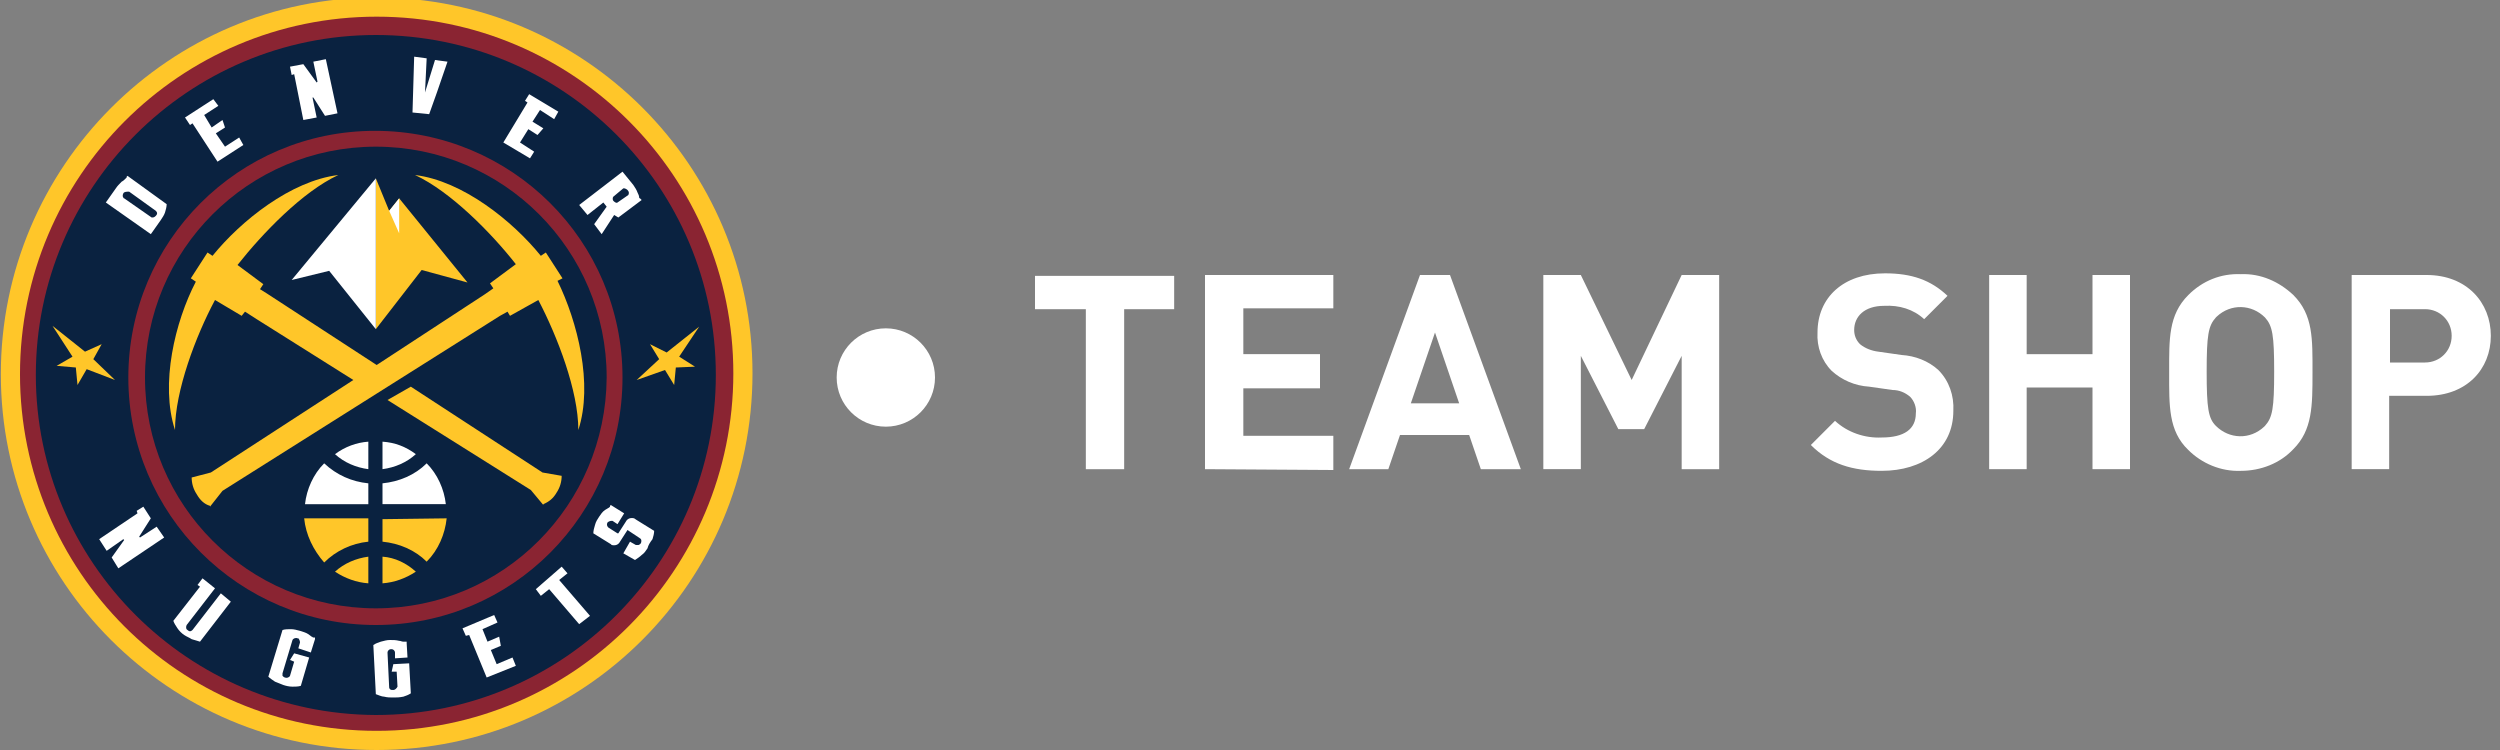 <?xml version="1.0" encoding="utf-8"?>
<!-- Generator: Adobe Illustrator 24.3.0, SVG Export Plug-In . SVG Version: 6.00 Build 0)  -->
<svg version="1.1" id="Layer_1" xmlns="http://www.w3.org/2000/svg" xmlns:xlink="http://www.w3.org/1999/xlink" x="0px" y="0px"
	 viewBox="0 0 300 90" style="enable-background:new 0 0 300 90;" xml:space="preserve">
<rect x="0" y="0" width="300" height="90" fill="#808080" stroke="none"/>
<style type="text/css">
	.st0{fill:#FFFFFF;}
	.st1{fill:#FFC629;}
	.st2{fill:#8A2432;}
	.st3{fill:#0A2240;}
</style>
<g id="NUGG">
	<path class="st0" d="M134.9,37.1v19.2h-4.6V37.1h-6.1v-4h16.7v4H134.9z"/>
	<path class="st0" d="M144.6,56.3V33H160v4h-10.8v5.5h9.2v4.1h-9.2v5.7H160v4.1L144.6,56.3z"/>
	<path class="st0" d="M177.7,56.3l-1.4-4.1H168l-1.4,4.1h-4.7l8.5-23.3h3.6l8.5,23.3H177.7z M172.2,39.9l-2.9,8.5h5.8L172.2,39.9z"
		/>
	<path class="st0" d="M201.8,56.3V42.7l-4.5,8.8h-3.1l-4.5-8.8v13.6h-4.5V33h4.5l6.1,12.6l6-12.6h4.5v23.3H201.8z"/>
	<path class="st0" d="M225.8,56.5c-3.5,0-6.2-0.8-8.5-3.1l2.9-2.9c1.5,1.4,3.6,2.1,5.6,2c2.7,0,4.1-1,4.1-2.9c0.1-0.7-0.2-1.5-0.7-2
		c-0.6-0.5-1.3-0.8-2.1-0.8l-2.8-0.4c-1.7-0.1-3.3-0.8-4.5-1.9c-1.2-1.2-1.8-2.9-1.7-4.6c0-4.2,3.1-7.1,8.1-7.1
		c3.2,0,5.5,0.8,7.5,2.7l-2.8,2.8c-1.3-1.2-3-1.7-4.8-1.6c-2.4,0-3.6,1.3-3.6,2.9c0,0.6,0.2,1.2,0.7,1.7c0.6,0.5,1.4,0.8,2.2,0.9
		l2.8,0.4c1.6,0.1,3.2,0.7,4.4,1.8c1.3,1.3,1.9,3.1,1.8,4.9C234.4,53.9,230.7,56.5,225.8,56.5z"/>
	<path class="st0" d="M251.1,56.3v-9.8h-7.9v9.8h-4.5V33h4.5v9.5h7.9V33h4.5v23.3H251.1z"/>
	<path class="st0" d="M275.2,53.9c-1.6,1.7-3.9,2.6-6.3,2.6c-2.4,0.1-4.7-0.9-6.3-2.5c-2.4-2.3-2.3-5.3-2.3-9.3s-0.1-6.9,2.3-9.3
		c1.7-1.7,3.9-2.6,6.3-2.5c2.4-0.1,4.6,0.9,6.3,2.5c2.4,2.4,2.3,5.3,2.3,9.3S277.5,51.6,275.2,53.9z M271.8,38.1
		c-1.6-1.6-4.1-1.7-5.8-0.1c0,0-0.1,0.1-0.1,0.1c-0.9,1-1.1,2.1-1.1,6.5s0.2,5.6,1.1,6.5c1.6,1.6,4.1,1.7,5.8,0.1
		c0,0,0.1-0.1,0.1-0.1c0.9-1,1.1-2.1,1.1-6.5S272.7,39.1,271.8,38.1z"/>
	<path class="st0" d="M291.2,47.5h-4.5v8.8h-4.5V33h9c4.8,0,7.7,3.3,7.7,7.3S296,47.5,291.2,47.5z M291,37.1h-4.2v6.4h4.2
		c1.8,0,3.2-1.4,3.2-3.2C294.2,38.5,292.8,37.1,291,37.1z"/>
	<circle class="st0" cx="106.3" cy="45.3" r="5.9"/>
	<path class="st1" d="M45.2,90C20.3,90,0.1,69.8,0.1,44.9S20.3-0.3,45.2-0.3c24.9,0,45.1,20.2,45.1,45.1C90.3,69.8,70.1,90,45.2,90"
		/>
	<path class="st2" d="M45.2,2c23.7,0,42.8,19.2,42.8,42.8S68.9,87.7,45.2,87.7c-23.7,0-42.8-19.2-42.8-42.8C2.4,21.2,21.6,2,45.2,2"
		/>
	<path class="st3" d="M85.9,45c0,22.5-18.3,40.8-40.8,40.8C22.6,85.7,4.3,67.5,4.3,45c0-22.5,18.3-40.8,40.8-40.8
		C67.6,4.2,85.9,22.4,85.9,45C85.9,45,85.9,45,85.9,45"/>
	<path class="st2" d="M45.1,75c16.4,0,29.6-13.3,29.6-29.7c0-16.4-13.3-29.6-29.7-29.6c-16.4,0-29.6,13.3-29.6,29.6
		C15.4,61.7,28.7,75,45.1,75C45.1,75,45.1,75,45.1,75"/>
	<path class="st3" d="M17.4,45.3c0-15.3,12.4-27.7,27.7-27.7s27.7,12.4,27.7,27.7C72.7,60.6,60.4,73,45.1,73
		C29.8,73,17.4,60.6,17.4,45.3"/>
	<path class="st1" d="M65.1,56.7L65.1,56.7L49.3,46.4l-2.8,1.6l17.2,10.8l0,0l1.5,1.8v-0.1c0.7-0.3,1.2-0.7,1.6-1.4
		c0.4-0.6,0.6-1.3,0.6-2v0L65.1,56.7L65.1,56.7z M69.4,51.6c0-4.7-2.5-11.2-4.8-15.6l-3.4,1.9l-0.3-0.5l0,0l-0.9,0.5l-33.3,21l0,0
		l-1.5,1.9v-0.1c-0.7-0.2-1.2-0.7-1.6-1.4c-0.4-0.6-0.6-1.3-0.6-2v0l2.3-0.6l0,0l17.1-11.1l-11.6-7.3l0,0l-1.4-0.9l0,0l-0.4,0.5
		L25.8,36c-2.3,4.3-4.8,10.9-4.8,15.6c-1.8-5.5,0-13,2.5-17.8l0,0l-0.6-0.4l2-3.1l0.6,0.4c3.4-4.2,9.4-9,15.1-9.7
		c-4.3,2-9.1,7-12.1,10.8l3.1,2.3l-0.4,0.6l0,0l0.8,0.5l13.2,8.6l13-8.5l1-0.7l0,0l-0.4-0.6l3.1-2.3C59,28,54.1,23,49.8,21
		c5.7,0.7,11.7,5.5,15.1,9.7l0.6-0.4l2,3.1l-0.6,0.3C69.3,38.6,71.2,46.1,69.4,51.6"/>
	<polygon class="st1" points="47.9,23.8 46.7,25.3 45.1,21.4 45.1,39.5 50.6,32.4 56.1,33.9 47.9,23.8 	"/>
	<polygon class="st0" points="47.9,28 47.9,23.8 46.7,25.3 47.9,28 	"/>
	<polygon class="st0" points="45.1,21.4 35,33.6 39.5,32.5 45.1,39.5 45.1,21.4 	"/>
	<path class="st1" d="M38.9,67.5c1.4-1.4,3.3-2.3,5.3-2.5v-2.8h-7.7C36.7,64.2,37.6,66,38.9,67.5"/>
	<path class="st1" d="M44.2,70v-3.2c-1.5,0.2-2.9,0.8-4,1.8C41.4,69.4,42.8,69.9,44.2,70"/>
	<path class="st0" d="M45.9,53v3.3c1.5-0.2,2.9-0.8,4-1.8C48.7,53.6,47.4,53.1,45.9,53"/>
	<path class="st0" d="M51.2,55.6c-1.4,1.4-3.3,2.2-5.3,2.4v2.5h7.6C53.3,58.7,52.5,56.9,51.2,55.6"/>
	<path class="st0" d="M44.2,56.3V53c-1.4,0.1-2.8,0.6-4,1.5C41.3,55.5,42.7,56.1,44.2,56.3"/>
	<path class="st1" d="M45.9,62.3V65c2,0.2,3.9,1,5.3,2.4c1.4-1.4,2.2-3.3,2.4-5.2L45.9,62.3z"/>
	<path class="st0" d="M36.6,60.5h7.6V58c-2-0.2-3.8-1-5.3-2.4C37.6,56.9,36.8,58.7,36.6,60.5"/>
	<path class="st1" d="M45.9,70c1.4-0.1,2.8-0.6,4-1.4c-1.1-1-2.5-1.7-4-1.8V70z"/>
	<polygon class="st1" points="78,41.3 79.1,43.1 76.4,45.6 79.8,44.4 80.9,46.2 81.1,44.1 83.4,44 81.5,42.8 83.9,39.2 80,42.3 
		78,41.3 	"/>
	<polygon class="st1" points="12.2,41.3 11.2,43.1 13.8,45.6 10.4,44.3 9.3,46.2 9.1,44.1 6.8,43.9 8.7,42.8 6.3,39.1 10.2,42.2 
		12.2,41.3 	"/>
	<path class="st0" d="M14.8,23.2c-0.1,0.2-0.1,0.4,0,0.5c0,0,0,0.1,0.1,0.1l3.3,2.3l0,0c0.2,0,0.3,0,0.5-0.2l0,0
		c0.2-0.2,0.2-0.4,0-0.6l-3.2-2.3C15.2,23,14.9,23,14.8,23.2C14.8,23.2,14.8,23.2,14.8,23.2L14.8,23.2z M18.1,28.1l-5.4-3.8l1.2-1.7
		c0.2-0.3,0.4-0.5,0.7-0.8c0.2-0.1,0.3-0.2,0.5-0.4l0.1-0.1c0,0,0-0.1,0-0.1l0.1-0.1l4.7,3.4c0,0.3-0.1,0.7-0.2,1
		c-0.1,0.3-0.3,0.6-0.5,0.9l0,0L18.1,28.1L18.1,28.1z"/>
	<polygon class="st0" points="26.1,19.4 23.1,14.8 22.8,15 22.2,14.1 25.6,11.9 26.2,12.7 24.5,13.8 25.4,15.3 26.7,14.4 27,15.3 
		25.9,16 27,17.6 28.7,16.5 29.2,17.4 26.1,19.4 	"/>
	<polygon class="st0" points="39,13.9 37.6,11.7 37.5,11.7 38,14.1 36.4,14.4 35.3,8.9 35,9 34.8,8 36.4,7.7 38,9.9 38.1,9.8 
		37.6,7.4 39.1,7.1 40.5,13.6 39,13.9 	"/>
	<path class="st0" d="M49.5,13.5l0.2-6.7l1.5,0.2l-0.2,4.1H51l1.2-3.9l1.5,0.2c-0.6,1.8-2,5.8-2.2,6.3L49.5,13.5L49.5,13.5z"/>
	<path class="st0" d="M75.3,22.8c-0.1-0.1-0.3-0.2-0.4-0.2c0,0-0.1,0-0.1,0l-1.2,1c-0.1,0.1-0.1,0.4,0,0.5c0,0,0,0,0,0l0,0
		c0.2,0.2,0.4,0.3,0.5,0.2l1.3-0.9C75.5,23.2,75.5,23,75.3,22.8L75.3,22.8L75.3,22.8z M72.8,24.8l-0.4-0.5l-1.9,1.5l-1-1.2l5.2-4
		l1.3,1.6c0.2,0.3,0.4,0.6,0.5,0.9c0.1,0.2,0.2,0.4,0.2,0.6c0,0,0,0.1,0.1,0.1l0.1,0.1l0.1,0.1l-2.8,2.1c-0.2-0.1-0.3-0.2-0.5-0.3
		l0,0l-1.5,2.3l-0.9-1.2L72.8,24.8L72.8,24.8z"/>
	<polygon class="st0" points="60.4,17.1 63.3,12.3 63,12.1 63.5,11.3 67,13.4 66.5,14.3 64.8,13.2 63.9,14.6 65.2,15.4 64.5,16.2 
		63.4,15.5 62.4,17.1 64.1,18.2 63.6,19 60.4,17.1 	"/>
	<path class="st0" d="M34,82.2c-0.3-0.1-0.7-0.3-1-0.4c-0.3-0.2-0.6-0.4-0.8-0.6l1.7-5.6c0.3-0.1,0.7-0.1,1-0.1
		c0.4,0,0.7,0.1,1.1,0.2c0.3,0.1,0.7,0.2,1,0.4c0.1,0.1,0.3,0.2,0.4,0.3c0.1,0,0.1,0.1,0.2,0.1h0.1h0.1l0,0.2l-0.5,1.6l-1.5-0.5
		l0.2-0.7c0-0.2-0.1-0.4-0.2-0.5c0,0-0.1,0-0.1,0c-0.2-0.1-0.5,0-0.6,0.2l-1.2,4c0,0.1,0,0.2,0,0.3c0.1,0.1,0.2,0.2,0.3,0.2
		c0.2,0.1,0.5,0,0.6-0.2c0,0,0,0,0,0l0.5-1.7l-0.5-0.2l0.5-0.8l1.8,0.5l-1,3.4c-0.3,0.1-0.7,0.1-1,0.1C34.7,82.4,34.3,82.3,34,82.2"
		/>
	<path class="st0" d="M47.2,83.7c-0.4,0-0.7,0-1.1-0.1c-0.3,0-0.7-0.2-1-0.3l-0.3-5.9c0.3-0.2,0.6-0.3,0.9-0.4
		c0.4-0.1,0.7-0.2,1.1-0.2c0.4,0,0.7,0,1.1,0.1c0.2,0,0.3,0.1,0.5,0.1c0.1,0,0.2,0,0.2,0h0.1h0.1v0.2l0.1,1.7L47.4,79v-0.7
		c0-0.2-0.2-0.4-0.4-0.4h-0.1c-0.2,0-0.4,0.2-0.4,0.4c0,0,0,0,0,0l0.2,4.2c0,0.1,0.1,0.2,0.1,0.2c0.1,0.1,0.2,0.1,0.4,0.1
		c0.2,0,0.4-0.2,0.5-0.4l-0.1-1.8L47,80.6l0.2-0.9l1.9-0.1l0.2,3.6c-0.3,0.2-0.6,0.3-0.9,0.4C47.9,83.7,47.6,83.7,47.2,83.7"/>
	<path class="st0" d="M22.1,76.2c-0.3-0.2-0.6-0.5-0.8-0.8c-0.2-0.3-0.4-0.6-0.5-0.9l3.2-4.1l-0.3-0.2l0.6-0.8l1.5,1.2l-3.4,4.4
		c-0.1,0.2-0.1,0.5,0.1,0.6c0.2,0.2,0.4,0.2,0.6,0c0,0,0,0,0,0l3.4-4.4l1.2,1L24,77c-0.3-0.1-0.7-0.2-1-0.3
		C22.7,76.5,22.4,76.4,22.1,76.2"/>
	<polygon class="st0" points="69.5,74.9 65.9,70.7 64.9,71.5 64.3,70.7 67.4,68 68.1,68.8 67.1,69.6 70.8,73.9 69.5,74.9 	"/>
	<path class="st0" d="M77.7,65.8c-0.2,0.3-0.4,0.6-0.7,0.8c-0.2,0.2-0.5,0.4-0.8,0.6l-1.4-0.8l0.8-1.4l0.7,0.4c0.1,0,0.2,0,0.3,0
		c0.1,0,0.2-0.1,0.3-0.2l0,0c0.1-0.2,0.1-0.5-0.1-0.6l-1.5-1l-0.9,1.4c-0.2,0.4-0.6,0.5-1,0.4c0,0,0,0,0,0l-0.1-0.1L71.2,64
		c0-0.3,0.1-0.7,0.2-1c0.1-0.4,0.3-0.7,0.5-1c0.2-0.3,0.4-0.6,0.7-0.8c0.2-0.1,0.3-0.2,0.5-0.3c0,0,0.1-0.1,0.1-0.1v-0.1l0.1-0.1
		l1.6,1l-0.8,1.3l-0.6-0.4c0,0-0.1,0-0.1,0c-0.2,0-0.4,0.1-0.5,0.2l0,0c-0.1,0.2-0.1,0.4,0.1,0.6l1.1,0.7l0,0l0.1,0l0.9-1.4
		c0.2-0.4,0.6-0.5,1-0.4l0.3,0.2l0,0l2.1,1.3c0,0.3-0.1,0.7-0.2,1C78,65.1,77.8,65.4,77.7,65.8"/>
	<polygon class="st0" points="56.3,76.2 55.9,76.3 55.5,75.4 59.3,73.8 59.7,74.7 57.9,75.5 58.5,77 59.9,76.4 60.1,77.5 58.9,78 
		59.6,79.7 61.5,78.9 61.9,79.9 58.4,81.3 56.3,76.2 	"/>
	<polygon class="st0" points="13.4,66.9 14.9,64.8 14.8,64.7 12.8,66.1 11.9,64.7 16.5,61.6 16.4,61.3 17.2,60.8 18.1,62.2 
		16.7,64.4 16.8,64.5 18.8,63.2 19.7,64.5 14.2,68.2 13.4,66.9 	"/>
</g>
</svg>

